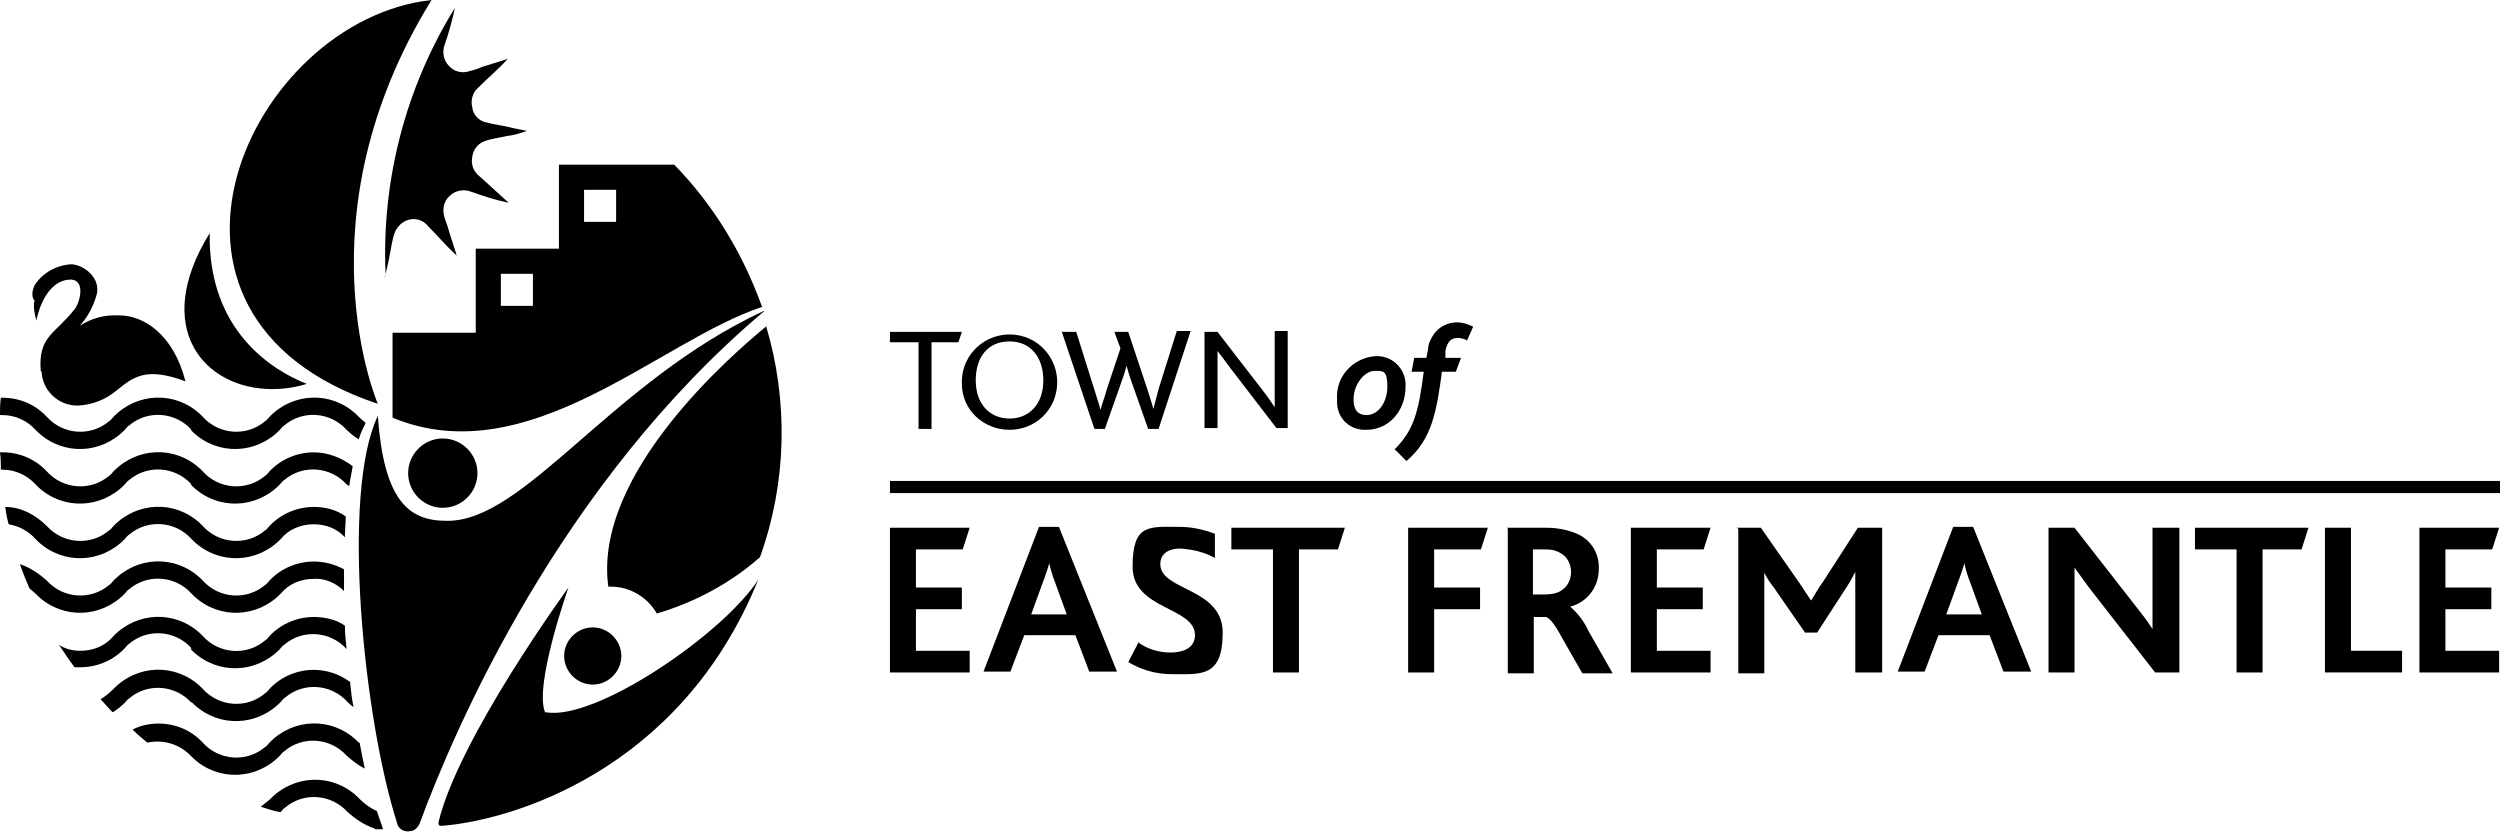 <?xml version="1.0" encoding="UTF-8"?>
<svg xmlns="http://www.w3.org/2000/svg" id="Layer_1" version="1.1" viewBox="0 0 288.5 96">
  <path d="M87.9,35.3c-2.2-6.1-5.6-11.7-10.1-16.3h-13.3v9.7h-9.6v9.7h-9.6v9.8c15.7,6.5,30.8-8.9,42.7-12.8ZM67.4,21.9h3.7v3.7h-3.7v-3.7ZM57.8,31.6h3.7v3.7h-3.7v-3.7ZM88.1,35.9h0c-17.6,8.2-27.6,24.4-36.6,24.2-4.4,0-7.2-2.4-7.9-12.1-4.3,9-1.6,35,2.2,46.9.1.7.8,1.2,1.6,1,.4,0,.8-.4,1-.8,4.1-11.1,16.2-39.3,39.8-59.2h0ZM88.5,37.6c-3.9,3.2-20.1,17.1-18.3,30.1.1,0,.2,0,.3,0,2.2,0,4.2,1.2,5.3,3.1,4.4-1.3,8.5-3.5,11.9-6.5,3.1-8.6,3.3-18,.7-26.7ZM47.1,54.6c0,2.2,1.8,4,4,4s4-1.8,4-4-1.8-4-4-4c-2.2,0-4,1.8-4,4h0ZM68.4,72.4c-1.8,0-3.3,1.5-3.3,3.3s1.5,3.3,3.3,3.3c1.8,0,3.3-1.5,3.3-3.3h0c0-1.8-1.5-3.3-3.3-3.3ZM62.9,82.2c-1.3-3.1,2.7-14.4,2.7-14.4,0,0-12.7,17.4-15,27.1,0,.2,0,.4.3.4,0,0,0,0,.1,0,7.8-.6,27.5-6.2,36.5-28.4-4,6.2-18.7,16.3-24.5,15.3h0Z"></path>
  <path d="M43.2,95.6c-1.2-.4-2.2-1.1-3.1-1.9-1.9-2.1-5.1-2.3-7.2-.5-.2.1-.3.3-.5.5h-.1c-.8-.1-1.5-.4-2.2-.6.4-.3.7-.6,1.1-.9,2.7-2.8,7.1-3,10-.3.1.1.2.2.3.3.6.6,1.3,1.1,2,1.4.2.7.5,1.4.7,2.1-.3,0-.6,0-.9,0ZM22.1,87.3c-1.3-1.4-3.2-2-5.1-1.6-.6-.5-1.2-1-1.7-1.5.9-.5,2-.7,3-.7,2,0,3.8.8,5.1,2.2,1.9,2.1,5.1,2.3,7.2.5.2-.1.3-.3.5-.5,2.7-2.8,7.1-3,10-.3.1.1.2.2.3.3h.1c.2,1.1.4,2.1.6,3-.8-.4-1.4-.9-2.1-1.5-1.9-2.1-5.1-2.3-7.2-.5-.2.1-.3.3-.5.5-2.7,2.8-7.1,3-10,.3-.1-.1-.2-.2-.3-.3h0ZM22.1,81.1c-1.9-2.1-5.1-2.3-7.2-.5-.2.1-.3.3-.5.5-.4.4-.9.8-1.4,1.1-.5-.5-.9-1-1.4-1.5.5-.3,1-.7,1.5-1.2,2.7-2.8,7.1-3,10-.3.1.1.2.2.3.3,1.9,2.1,5.1,2.3,7.2.5.2-.1.3-.3.5-.5,1.3-1.4,3.2-2.2,5.1-2.2,1.5,0,3,.5,4.2,1.4.1,1,.2,2,.4,2.9-.3-.2-.5-.4-.7-.6-1.9-2.1-5.1-2.3-7.2-.5-.2.1-.3.3-.5.5-2.7,2.8-7.1,3-10,.3-.1-.1-.2-.2-.3-.3h0ZM22.1,74.8c-1.9-2.1-5.1-2.3-7.2-.5-.2.1-.3.3-.5.5-1.3,1.4-3.2,2.2-5.1,2.2-.2,0-.5,0-.7,0-.6-.8-1.2-1.7-1.8-2.6.7.5,1.6.7,2.5.7,1.5,0,2.9-.6,3.8-1.7,2.7-2.8,7.1-3,10-.3.1.1.2.2.3.3,1.9,2.1,5.1,2.3,7.2.5.2-.1.3-.3.5-.5,1.3-1.4,3.2-2.2,5.1-2.2,1.3,0,2.6.3,3.6,1,0,.9.1,1.8.2,2.7-1.9-2.1-5.1-2.3-7.2-.5-.2.1-.3.3-.5.5-2.7,2.8-7.1,3-10,.3-.1-.1-.2-.2-.3-.3h0ZM22.1,68.5c-1.9-2.1-5.1-2.3-7.2-.5-.2.1-.3.3-.5.5-2.7,2.8-7.1,3-10,.3-.1-.1-.2-.2-.3-.3-.2-.2-.5-.4-.7-.6-.4-.9-.8-1.9-1.1-2.8,1.2.4,2.2,1.1,3.1,1.9,1.9,2.1,5.1,2.3,7.2.5.2-.1.3-.3.5-.5,2.7-2.8,7.1-3,10-.3.1.1.2.2.3.3,1.9,2.1,5.1,2.3,7.2.5.2-.1.3-.3.5-.5,1.3-1.4,3.2-2.2,5.1-2.2,1.2,0,2.4.3,3.5.9,0,.8,0,1.7,0,2.5-.9-.9-2.2-1.5-3.5-1.4-1.5,0-2.9.6-3.8,1.7-2.7,2.8-7.1,3-10,.3-.1-.1-.2-.2-.3-.3h0ZM22.1,62.2c-1.9-2.1-5.1-2.3-7.2-.5-.2.1-.3.3-.5.5-2.7,2.8-7.1,3-10,.3-.1-.1-.2-.2-.3-.3-.8-.9-1.9-1.5-3.1-1.7-.2-.7-.3-1.3-.4-2,1.8,0,3.5.9,4.8,2.2,1.9,2.1,5.1,2.3,7.2.5.2-.1.3-.3.5-.5,2.7-2.8,7.1-3,10-.3.1.1.2.2.3.3,1.9,2.1,5.1,2.3,7.2.5.2-.1.3-.3.5-.5,1.3-1.4,3.2-2.2,5.1-2.2,1.3,0,2.6.3,3.7,1.1,0,.8-.1,1.6-.1,2.4-.9-1-2.2-1.5-3.6-1.5-1.5,0-2.9.6-3.8,1.7-2.7,2.8-7.1,3-10,.3-.1-.1-.2-.2-.3-.3h0ZM22.1,55.9c-1.9-2.1-5.1-2.3-7.2-.5-.2.1-.3.3-.5.5-2.7,2.8-7.1,3-10,.3-.1-.1-.2-.2-.3-.3-1-1.1-2.4-1.7-3.8-1.7,0,0-.2,0-.2,0,0-.7,0-1.3-.1-2,.1,0,.2,0,.3,0,2,0,3.8.8,5.1,2.2,1.9,2.1,5.1,2.3,7.2.5.2-.1.3-.3.5-.5,2.7-2.8,7.1-3,10-.3.1.1.2.2.3.3,1.9,2.1,5.1,2.3,7.2.5.2-.1.3-.3.5-.5,1.3-1.4,3.2-2.2,5.1-2.2,1.6,0,3.2.6,4.5,1.6-.1.7-.3,1.5-.4,2.3l-.3-.2c-1.9-2.1-5.1-2.3-7.2-.5-.2.1-.3.3-.5.5-2.7,2.8-7.1,3-10,.3-.1-.1-.2-.2-.3-.3h0ZM22.1,49.6c-1.9-2.1-5.1-2.3-7.2-.5-.2.1-.3.3-.5.5-2.7,2.8-7.1,3-10,.3-.1-.1-.2-.2-.3-.3-1-1.1-2.4-1.7-3.8-1.7-.1,0-.2,0-.3,0,0-.7,0-1.3.1-2,0,0,.1,0,.2,0,2,0,3.8.8,5.1,2.2,1.9,2.1,5.1,2.3,7.2.5.2-.1.3-.3.5-.5,2.7-2.8,7.1-3,10-.3.1.1.2.2.3.3,1.9,2.1,5.1,2.3,7.2.5.2-.1.3-.3.5-.5,2.7-2.8,7.1-3,10-.3.1.1.2.2.3.3.3.3.6.5.8.7-.3.6-.6,1.2-.8,1.9-.5-.3-1-.7-1.4-1.1-1.9-2.1-5.1-2.3-7.2-.5-.2.1-.3.3-.5.5-2.7,2.8-7.1,3-10,.3-.1-.1-.2-.2-.3-.3h0ZM4.7,42.8c-.3-4,1.6-4.2,3.9-7.1.7-.9,1.4-3.8-.9-3.4-2.8.5-3.5,4.7-3.5,4.7-.5-1.8-.2-2.3-.2-2.3,0,0-.6-.5,0-1.8.9-1.4,2.5-2.3,4.2-2.4,1.4,0,3.6,1.6,2.9,3.7-.4,1.3-1,2.4-1.9,3.4,1.4-.9,2.9-1.3,4.6-1.2,2.7,0,6.2,2.1,7.6,7.6-4.6-1.7-6-.5-8,1.1-1.2,1-2.7,1.6-4.3,1.7-2.3.1-4.2-1.7-4.3-3.9,0,0,0,0,0,0h0ZM49.8,0c-15.5,25.1-6.2,46.6-6.2,46.6C13,36.4,28.8,2.3,49.8,0ZM24.2,26.9c-.2,11.4,7.4,15.9,11.2,17.4-1.3.4-2.6.6-4,.6-7.8,0-14-7-7.2-18ZM44.5,31.7c-.5-10.8,2.3-21.6,8-30.8-.3,1.4-.7,2.9-1.2,4.3-.3.8-.1,1.8.5,2.4.6.7,1.6.9,2.4.6.5-.1,1-.3,1.5-.5,1-.3,1.9-.6,2.9-.9-1.1,1.2-2.3,2.2-3.4,3.3-.7.6-.9,1.5-.7,2.3.1.8.7,1.5,1.5,1.7,1.1.3,2.2.4,3.3.7.5.1,1,.2,1.5.3-.8.3-1.5.5-2.3.6-.9.2-1.8.3-2.6.6-.8.3-1.3,1-1.4,1.8-.2.9.2,1.8.9,2.3,1.1,1,2.2,2,3.3,3-1.5-.3-3-.8-4.4-1.3-.8-.3-1.8-.1-2.4.5-.7.6-.9,1.6-.6,2.5.1.4.3.8.4,1.2.3,1.1.7,2.1,1,3.2-1.2-1.1-2.2-2.3-3.3-3.4-.8-1-2.2-1.1-3.2-.2-.3.3-.6.7-.7,1.1-.3.9-.4,1.9-.6,2.8-.1.6-.4,1.7-.5,2.3,0,0,0-.1,0-.2h0Z"></path>
  <g>
    <path d="M158.7,41.1c1.8-.1,3.3,1.2,3.5,3,0,.2,0,.3,0,.5,0,2.9-2,5-4.5,5-1.8.1-3.3-1.2-3.4-3,0-.2,0-.3,0-.5-.2-2.6,1.8-4.8,4.4-5,0,0,0,0,.1,0ZM157.7,47.9c1.3,0,2.4-1.4,2.4-3.3s-.5-1.8-1.5-1.8-2.4,1.4-2.4,3.3c0,1.2.5,1.8,1.5,1.8h0Z"></path>
    <path d="M160.9,51.9c2.3-2.3,2.8-4.4,3.4-9h-1.4l.3-1.6h1.4l.2-1c0-.6.3-1.2.7-1.8.6-.8,1.6-1.3,2.6-1.3.7,0,1.3.2,1.9.5l-.7,1.6c-.3-.2-.7-.3-1.1-.3-.8,0-1.2.5-1.4,1.5v.8c-.1,0,1.8,0,1.8,0l-.6,1.6h-1.6c-.6,4.4-1.1,7.8-4.1,10.3l-1.3-1.3Z"></path>
    <g>
      <path d="M105.9,39.5h-3.2v-1.2h8.3l-.4,1.2h-3.1v10h-1.5v-10Z"></path>
      <path d="M111,43.9c.1-3.1,2.7-5.4,5.7-5.3,3.1.1,5.4,2.7,5.3,5.7-.1,3-2.5,5.3-5.5,5.3-3,0-5.5-2.3-5.5-5.3,0-.1,0-.3,0-.4ZM120.4,43.9c0-2.6-1.4-4.5-3.9-4.5s-3.9,1.8-3.9,4.5,1.6,4.4,3.9,4.4,3.9-1.7,3.9-4.4Z"></path>
      <path d="M122.5,38.3h1.7l2.1,6.7c.2.7.5,1.5.7,2.3h0c.2-.8.5-1.5.7-2.3l1.6-4.8-.7-1.9h1.6l2.2,6.6c.2.7.5,1.5.7,2.3h0c.2-.8.4-1.5.6-2.3l2.1-6.7h1.6l-3.7,11.3h-1.2l-1.8-5.1c-.3-.8-.5-1.5-.7-2.2h0c-.2.8-.4,1.4-.7,2.2l-1.8,5.1h-1.2l-3.8-11.3Z"></path>
      <path d="M139,38.3h1.5l5.1,6.6c.7.9,1.1,1.5,1.5,2.1h0c0-.6,0-1.2,0-2v-6.8h1.5v11.2h-1.3l-5.3-6.9c-.6-.8-1.1-1.5-1.5-2h0c0,.5,0,1.1,0,1.9v7h-1.5v-11.2Z"></path>
    </g>
    <g>
      <rect x="102.7" y="55.5" width="185.8" height="1.4"></rect>
      <g>
        <path d="M102.7,60.9h9.2l-.8,2.5h-5.4v4.4h5.3v2.5h-5.3v4.8h6.2v2.5h-9.2v-16.7Z"></path>
        <path d="M119.9,60.8h2.3l6.7,16.7h-3.2l-1.6-4.2h-5.9l-1.6,4.2h-3.1l6.4-16.7ZM123.1,70.9l-1.2-3.3c-.5-1.3-.7-2-.8-2.6h0c-.2.6-.4,1.3-.9,2.6l-1.2,3.3h4.1Z"></path>
        <path d="M131.3,74.1c1.1.8,2.4,1.2,3.8,1.2,1.4,0,2.8-.5,2.8-2,0-3.3-7.2-2.9-7.2-7.9s1.9-4.6,5.4-4.6c1.4,0,2.8.3,4.1.8v2.8c-1.2-.7-2.6-1-4-1.1-1.2,0-2.3.5-2.3,1.8,0,3.1,7.2,2.7,7.2,7.9s-2.5,4.8-5.9,4.8c-1.8,0-3.5-.5-5-1.4l1.2-2.3Z"></path>
        <path d="M147,63.4h-4.9v-2.5h13.1l-.8,2.5h-4.5v14.2h-3v-14.2Z"></path>
      </g>
      <g>
        <path d="M162.5,60.9h9.2l-.8,2.5h-5.4v4.4h5.3v2.5h-5.3v7.3h-3v-16.7Z"></path>
        <path d="M173.9,60.9h4.5c1.2,0,2.4.2,3.6.7,1.6.7,2.6,2.3,2.5,4.1,0,2-1.3,3.8-3.3,4.3h0c.9.8,1.6,1.7,2.1,2.8l2.8,4.9h-3.5l-2.4-4.2c-.8-1.5-1.4-2.2-1.8-2.3h-1.4v6.5h-3v-16.7ZM178.3,68.6c.6,0,1.3-.1,1.8-.4.8-.5,1.2-1.3,1.2-2.2,0-.8-.4-1.7-1.1-2.1-.6-.4-1.2-.5-1.9-.5h-1.4v5.2h1.4Z"></path>
        <path d="M188.2,60.9h9.2l-.8,2.5h-5.4v4.4h5.3v2.5h-5.3v4.8h6.2v2.5h-9.2v-16.7Z"></path>
        <path d="M200.4,60.9h2.8l4.4,6.3c.6.9,1,1.5,1.4,2.1h0c.4-.6.8-1.4,1.4-2.2l4-6.2h2.8v16.7h-3.1v-9.4c0-.7,0-1.5,0-2.2h0c-.3.6-.7,1.3-1.1,1.9l-3.3,5.1h-1.4l-3.6-5.2c-.4-.5-.8-1.1-1.1-1.7h0c0,.7,0,1.5,0,2.1v9.5h-3v-16.7Z"></path>
        <path d="M225.4,60.8h2.3l6.7,16.7h-3.2l-1.6-4.2h-5.9l-1.6,4.2h-3.1l6.4-16.7ZM228.7,70.9l-1.2-3.3c-.5-1.3-.7-2-.8-2.6h0c-.2.6-.4,1.3-.9,2.6l-1.2,3.3h4.1Z"></path>
        <path d="M236.4,60.9h3l7.1,9.1c.8,1,1.4,1.8,1.9,2.6h0c0-.9,0-1.9,0-2.8v-8.9h3.1v16.7h-2.8l-7.4-9.5c-.7-.9-1.3-1.8-1.9-2.6h0c0,.7,0,1.6,0,2.6v9.5h-3v-16.7Z"></path>
        <path d="M258.2,63.4h-4.9v-2.5h13.1l-.8,2.5h-4.5v14.2h-3v-14.2Z"></path>
        <path d="M268.3,60.9h3v14.2h5.9v2.5h-8.9v-16.7Z"></path>
        <path d="M279.2,60.9h9.2l-.8,2.5h-5.4v4.4h5.3v2.5h-5.3v4.8h6.2v2.5h-9.2v-16.7Z"></path>
      </g>
    </g>
  </g>
</svg>
